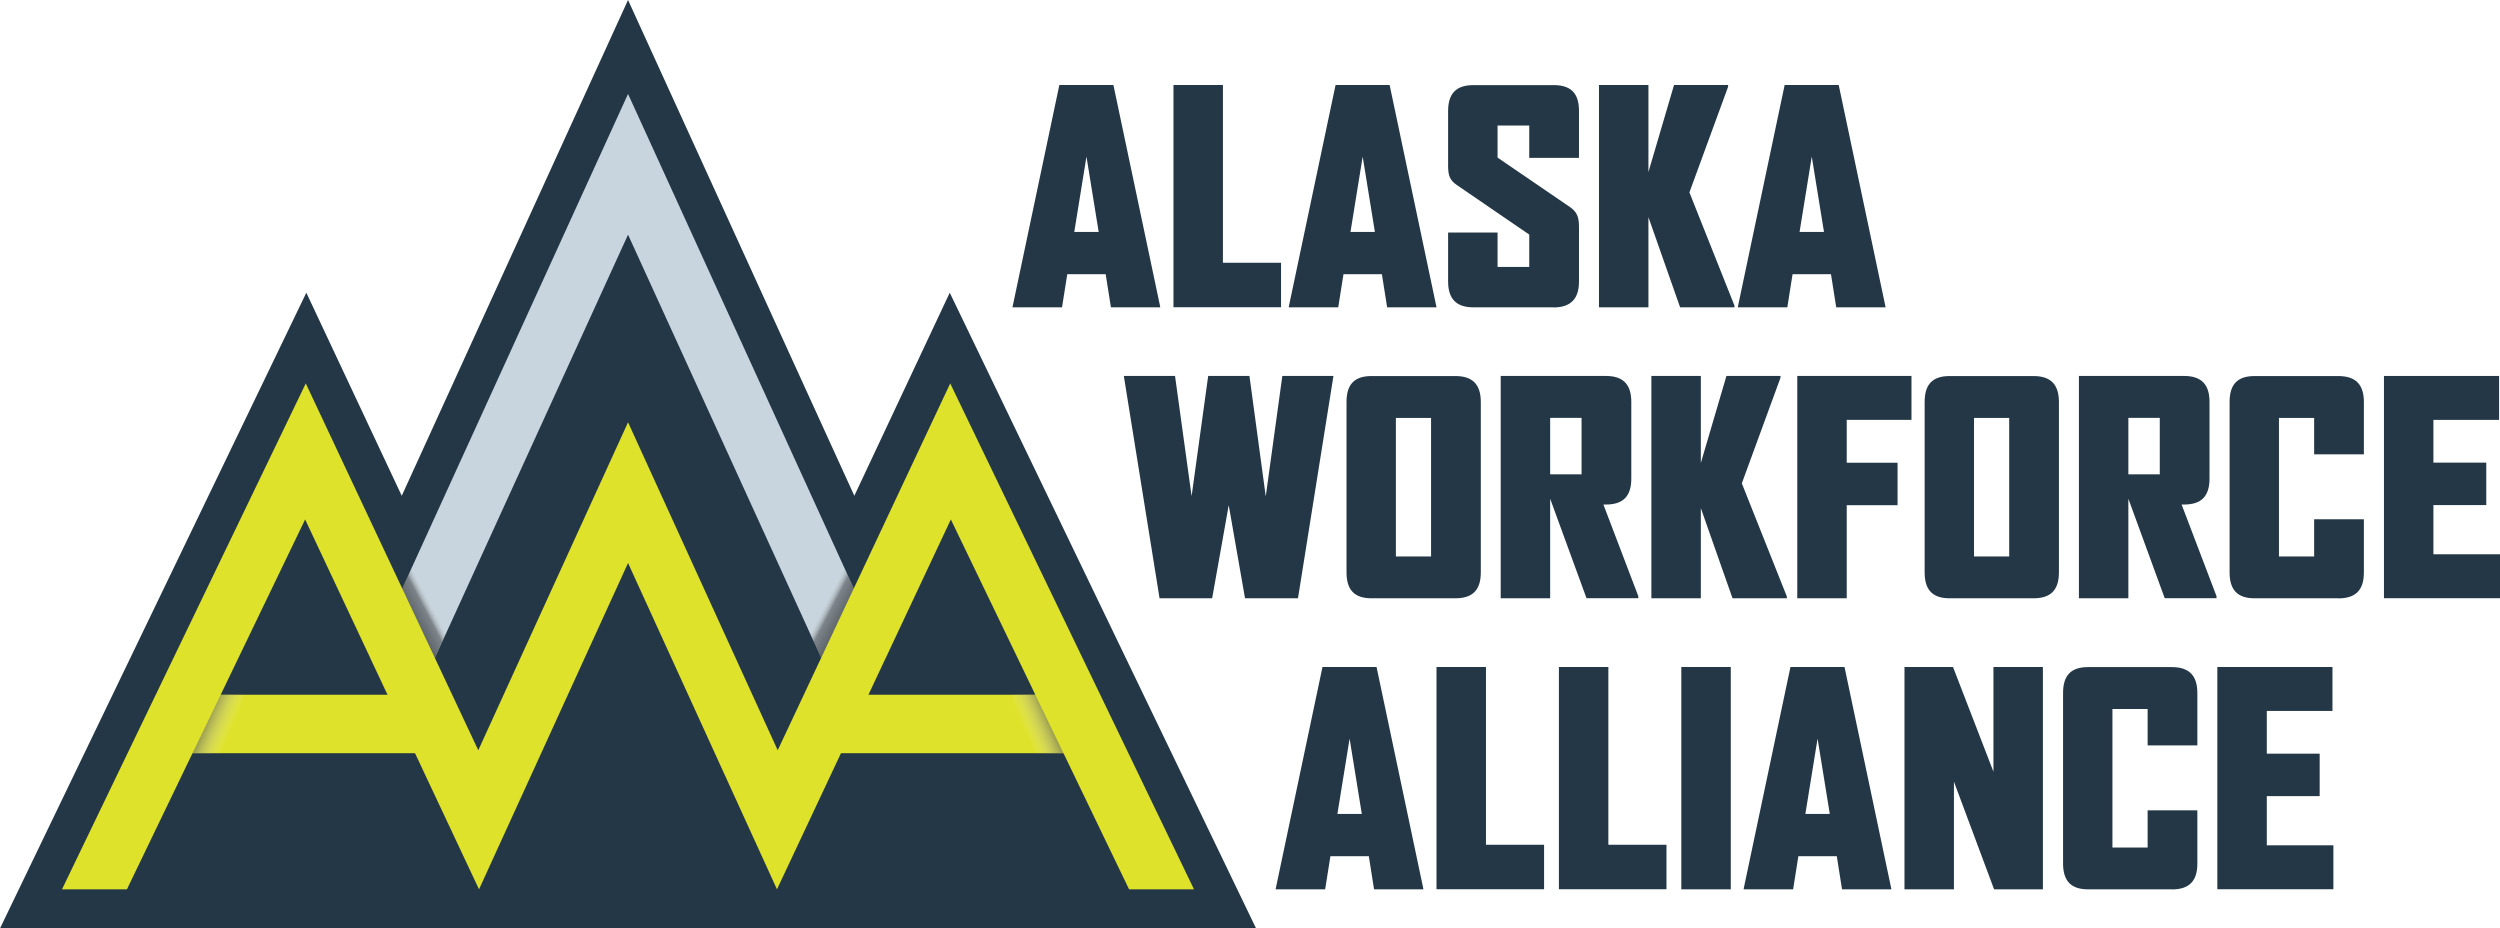 <?xml version="1.0" encoding="UTF-8"?>
<svg id="Layer_2" data-name="Layer 2" xmlns="http://www.w3.org/2000/svg" xmlns:xlink="http://www.w3.org/1999/xlink" viewBox="0 0 271.44 100.8">
  <defs>
    <style>
      .cls-1 {
        fill: url(#linear-gradient);
      }

      .cls-1, .cls-2, .cls-3, .cls-4, .cls-5, .cls-6, .cls-7 {
        stroke-width: 0px;
      }

      .cls-2 {
        fill: url(#linear-gradient-4);
      }

      .cls-3 {
        fill: url(#linear-gradient-2);
      }

      .cls-4 {
        fill: url(#linear-gradient-3);
      }

      .cls-5 {
        fill: #243746;
      }

      .cls-6 {
        fill: #c8d5de;
      }

      .cls-7 {
        fill: #dee22a;
      }
    </style>
    <linearGradient id="linear-gradient" x1="96.54" y1="30.56" x2="88.19" y2="34.91" gradientTransform="translate(0 102.8) scale(1 -1)" gradientUnits="userSpaceOnUse">
      <stop offset=".23" stop-color="#000"/>
      <stop offset=".89" stop-color="#000" stop-opacity=".38"/>
      <stop offset="1" stop-color="#fff" stop-opacity="0"/>
    </linearGradient>
    <linearGradient id="linear-gradient-2" x1="595.69" y1="30.56" x2="587.34" y2="34.91" gradientTransform="translate(635.52 102.8) rotate(-180)" xlink:href="#linear-gradient"/>
    <linearGradient id="linear-gradient-3" x1="-3352" y1="25.26" x2="-3347.53" y2="23.31" gradientTransform="translate(-3236.22 102.8) rotate(-180)" gradientUnits="userSpaceOnUse">
      <stop offset="0" stop-color="#000"/>
      <stop offset="1" stop-color="#fff" stop-opacity="0"/>
    </linearGradient>
    <linearGradient id="linear-gradient-4" x1="20.59" y1="25.27" x2="25.06" y2="23.32" gradientTransform="translate(0 102.8) scale(1 -1)" xlink:href="#linear-gradient-3"/>
  </defs>
  <g id="Layer_1-2" data-name="Layer 1">
    <g id="Isolation_Mode" data-name="Isolation Mode">
      <g>
        <g>
          <path class="cls-5" d="M119.93,100.8h16.45L103.12,31.78l-10.36,22.05L68.19,0l-24.57,53.83-10.36-22.05L0,100.8h119.94-.01Z"/>
          <g>
            <polygon class="cls-6" points="92.62 79 68.19 25.48 43.76 79 40.22 71.47 68.19 10.2 96.14 71.43 92.62 79"/>
            <polygon class="cls-1" points="87.69 68.21 92.62 79 96.15 71.47 91.23 60.67 87.69 68.21"/>
            <polygon class="cls-3" points="48.68 68.21 43.76 79 40.22 71.47 45.14 60.67 48.68 68.21"/>
            <g>
              <polygon class="cls-7" points="117.47 81.78 89.58 81.78 92.55 75.43 117.47 75.43 117.47 81.78"/>
              <polygon class="cls-4" points="112.25 81.78 117.47 81.78 117.47 75.43 109.19 75.43 112.25 81.78"/>
              <polygon class="cls-7" points="46.79 81.78 18.91 81.78 18.91 75.43 43.83 75.43 46.79 81.78"/>
              <polygon class="cls-2" points="24.13 81.78 18.91 81.78 18.91 75.43 27.19 75.43 24.13 81.78"/>
              <polygon class="cls-7" points="122.59 96.56 103.24 56.4 84.36 96.56 68.19 61.13 52.01 96.56 33.13 56.4 13.78 96.56 6.73 96.56 33.2 41.63 51.93 81.46 68.19 45.85 84.44 81.46 103.17 41.63 129.64 96.56 122.59 96.56"/>
            </g>
          </g>
        </g>
        <g>
          <g>
            <path class="cls-5" d="M120.62,33.37l-.57-3.6h-4.17l-.57,3.6h-5.37v-.06l5.08-24.08h5.87l5.08,24.08v.06h-5.37.02ZM117.97,16.97l-1.33,8.21h2.65l-1.33-8.21h.01Z"/>
            <path class="cls-5" d="M127.41,33.37V9.23h5.37v19.3h6.31v4.83h-11.68,0Z"/>
            <path class="cls-5" d="M150.61,33.37l-.57-3.6h-4.17l-.57,3.6h-5.37v-.06l5.08-24.08h5.87l5.08,24.08v.06h-5.37.02ZM147.96,16.97l-1.33,8.21h2.65l-1.33-8.21h.01Z"/>
            <path class="cls-5" d="M168.66,33.37h-8.68c-1.86,0-2.75-.92-2.75-2.81v-5.31h5.37v3.73h3.44v-3.51l-7.89-5.4c-.73-.51-.92-1.01-.92-2.08v-5.94c0-1.9.88-2.81,2.75-2.81h8.71c1.86,0,2.75.88,2.75,2.78v5.12h-5.4v-3.51h-3.44v3.48l7.86,5.37c.73.51.98,1.04.98,2.12v5.97c0,1.9-.92,2.81-2.78,2.81h0Z"/>
            <path class="cls-5" d="M182.42,33.37l-3.44-9.79v9.79h-5.37V9.23h5.37v9.45l2.78-9.45h5.87v.19l-4.2,11.47,4.89,12.29v.19h-5.9Z"/>
            <path class="cls-5" d="M199.37,33.37l-.57-3.6h-4.17l-.57,3.6h-5.37v-.06l5.08-24.08h5.87l5.08,24.08v.06h-5.37.02ZM196.72,16.97l-1.33,8.21h2.65l-1.33-8.21h.01Z"/>
          </g>
          <g>
            <path class="cls-5" d="M140.92,64.96h-5.74l-1.77-10.11-1.8,10.11h-5.71l-3.88-24.14h5.56l1.8,13.05,1.8-13.05h4.48l1.77,13.08,1.8-13.08h5.55l-3.85,24.14h0Z"/>
            <path class="cls-5" d="M158.03,64.96h-9.12c-1.86,0-2.71-.92-2.71-2.81v-18.51c0-1.9.85-2.81,2.71-2.81h9.12c1.86,0,2.75.92,2.75,2.81v18.51c0,1.9-.88,2.81-2.75,2.81ZM155.38,45.38h-3.82v15.04h3.82v-15.04Z"/>
            <path class="cls-5" d="M172.26,64.96l-4.06-11.11v-2.35h3.52v-6.13h-3.41v19.59h-5.37v-24.14h11.43c1.86,0,2.75.92,2.75,2.81v8.34c0,1.9-.88,2.81-2.75,2.81h-.28l3.79,9.95v.22h-5.62Z"/>
            <path class="cls-5" d="M188.11,64.96l-3.44-9.79v9.79h-5.37v-24.14h5.37v9.45l2.78-9.45h5.87v.19l-4.2,11.47,4.89,12.29v.19h-5.9Z"/>
            <path class="cls-5" d="M200.51,45.6v4.64h5.52v4.61h-5.52v10.11h-5.37v-24.14h12.4v4.77h-7.04,0Z"/>
            <path class="cls-5" d="M220.8,64.96h-9.12c-1.86,0-2.71-.92-2.71-2.81v-18.51c0-1.9.85-2.81,2.71-2.81h9.12c1.86,0,2.75.92,2.75,2.81v18.51c0,1.9-.88,2.81-2.75,2.81ZM218.15,45.38h-3.82v15.04h3.82v-15.04Z"/>
            <path class="cls-5" d="M253.88,64.96h-9.09c-1.86,0-2.71-.92-2.71-2.81v-18.51c0-1.9.85-2.81,2.71-2.81h9.09c1.89,0,2.78.92,2.78,2.81v5.69h-5.4v-3.95h-3.82v15.04h3.82v-4.04h5.4v5.78c0,1.9-.88,2.81-2.78,2.81h0Z"/>
            <path class="cls-5" d="M258.84,64.96v-24.14h12.5v4.77h-7.13v4.64h5.74v4.61h-5.74v5.34h7.23v4.77h-12.6Z"/>
            <path class="cls-5" d="M235.04,64.96l-4.06-11.11v-2.35h3.52v-6.13h-3.41v19.59h-5.37v-24.14h11.43c1.86,0,2.75.92,2.75,2.81v8.34c0,1.9-.88,2.81-2.75,2.81h-.28l3.79,9.95v.22h-5.62Z"/>
          </g>
          <g>
            <path class="cls-5" d="M149.19,96.56l-.57-3.6h-4.17l-.57,3.6h-5.37v-.06l5.08-24.08h5.87l5.08,24.08v.06h-5.37.02ZM146.54,80.16l-1.33,8.21h2.65l-1.33-8.21h.01Z"/>
            <path class="cls-5" d="M155.97,96.56v-24.14h5.37v19.3h6.31v4.83h-11.68,0Z"/>
            <path class="cls-5" d="M169.26,96.56v-24.14h5.37v19.3h6.31v4.83h-11.68,0Z"/>
            <path class="cls-5" d="M182.55,96.56v-24.14h5.37v24.14h-5.37Z"/>
            <path class="cls-5" d="M200,96.56l-.57-3.6h-4.17l-.57,3.6h-5.37v-.06l5.08-24.08h5.87l5.08,24.08v.06h-5.37.02ZM197.35,80.16l-1.33,8.21h2.65l-1.33-8.21h.01Z"/>
            <path class="cls-5" d="M216.51,96.56l-4.36-11.69v11.69h-5.37v-24.14h5.27l4.39,11.37v-11.37h5.37v24.14h-5.3Z"/>
            <path class="cls-5" d="M235.8,96.56h-9.09c-1.86,0-2.71-.92-2.71-2.81v-18.51c0-1.9.85-2.81,2.71-2.81h9.09c1.89,0,2.78.92,2.78,2.81v5.69h-5.4v-3.95h-3.82v15.04h3.82v-4.04h5.4v5.78c0,1.9-.88,2.81-2.78,2.81h0Z"/>
            <path class="cls-5" d="M240.75,96.56v-24.14h12.5v4.77h-7.13v4.64h5.74v4.61h-5.74v5.34h7.23v4.77h-12.6Z"/>
          </g>
        </g>
      </g>
    </g>
  </g>
</svg>